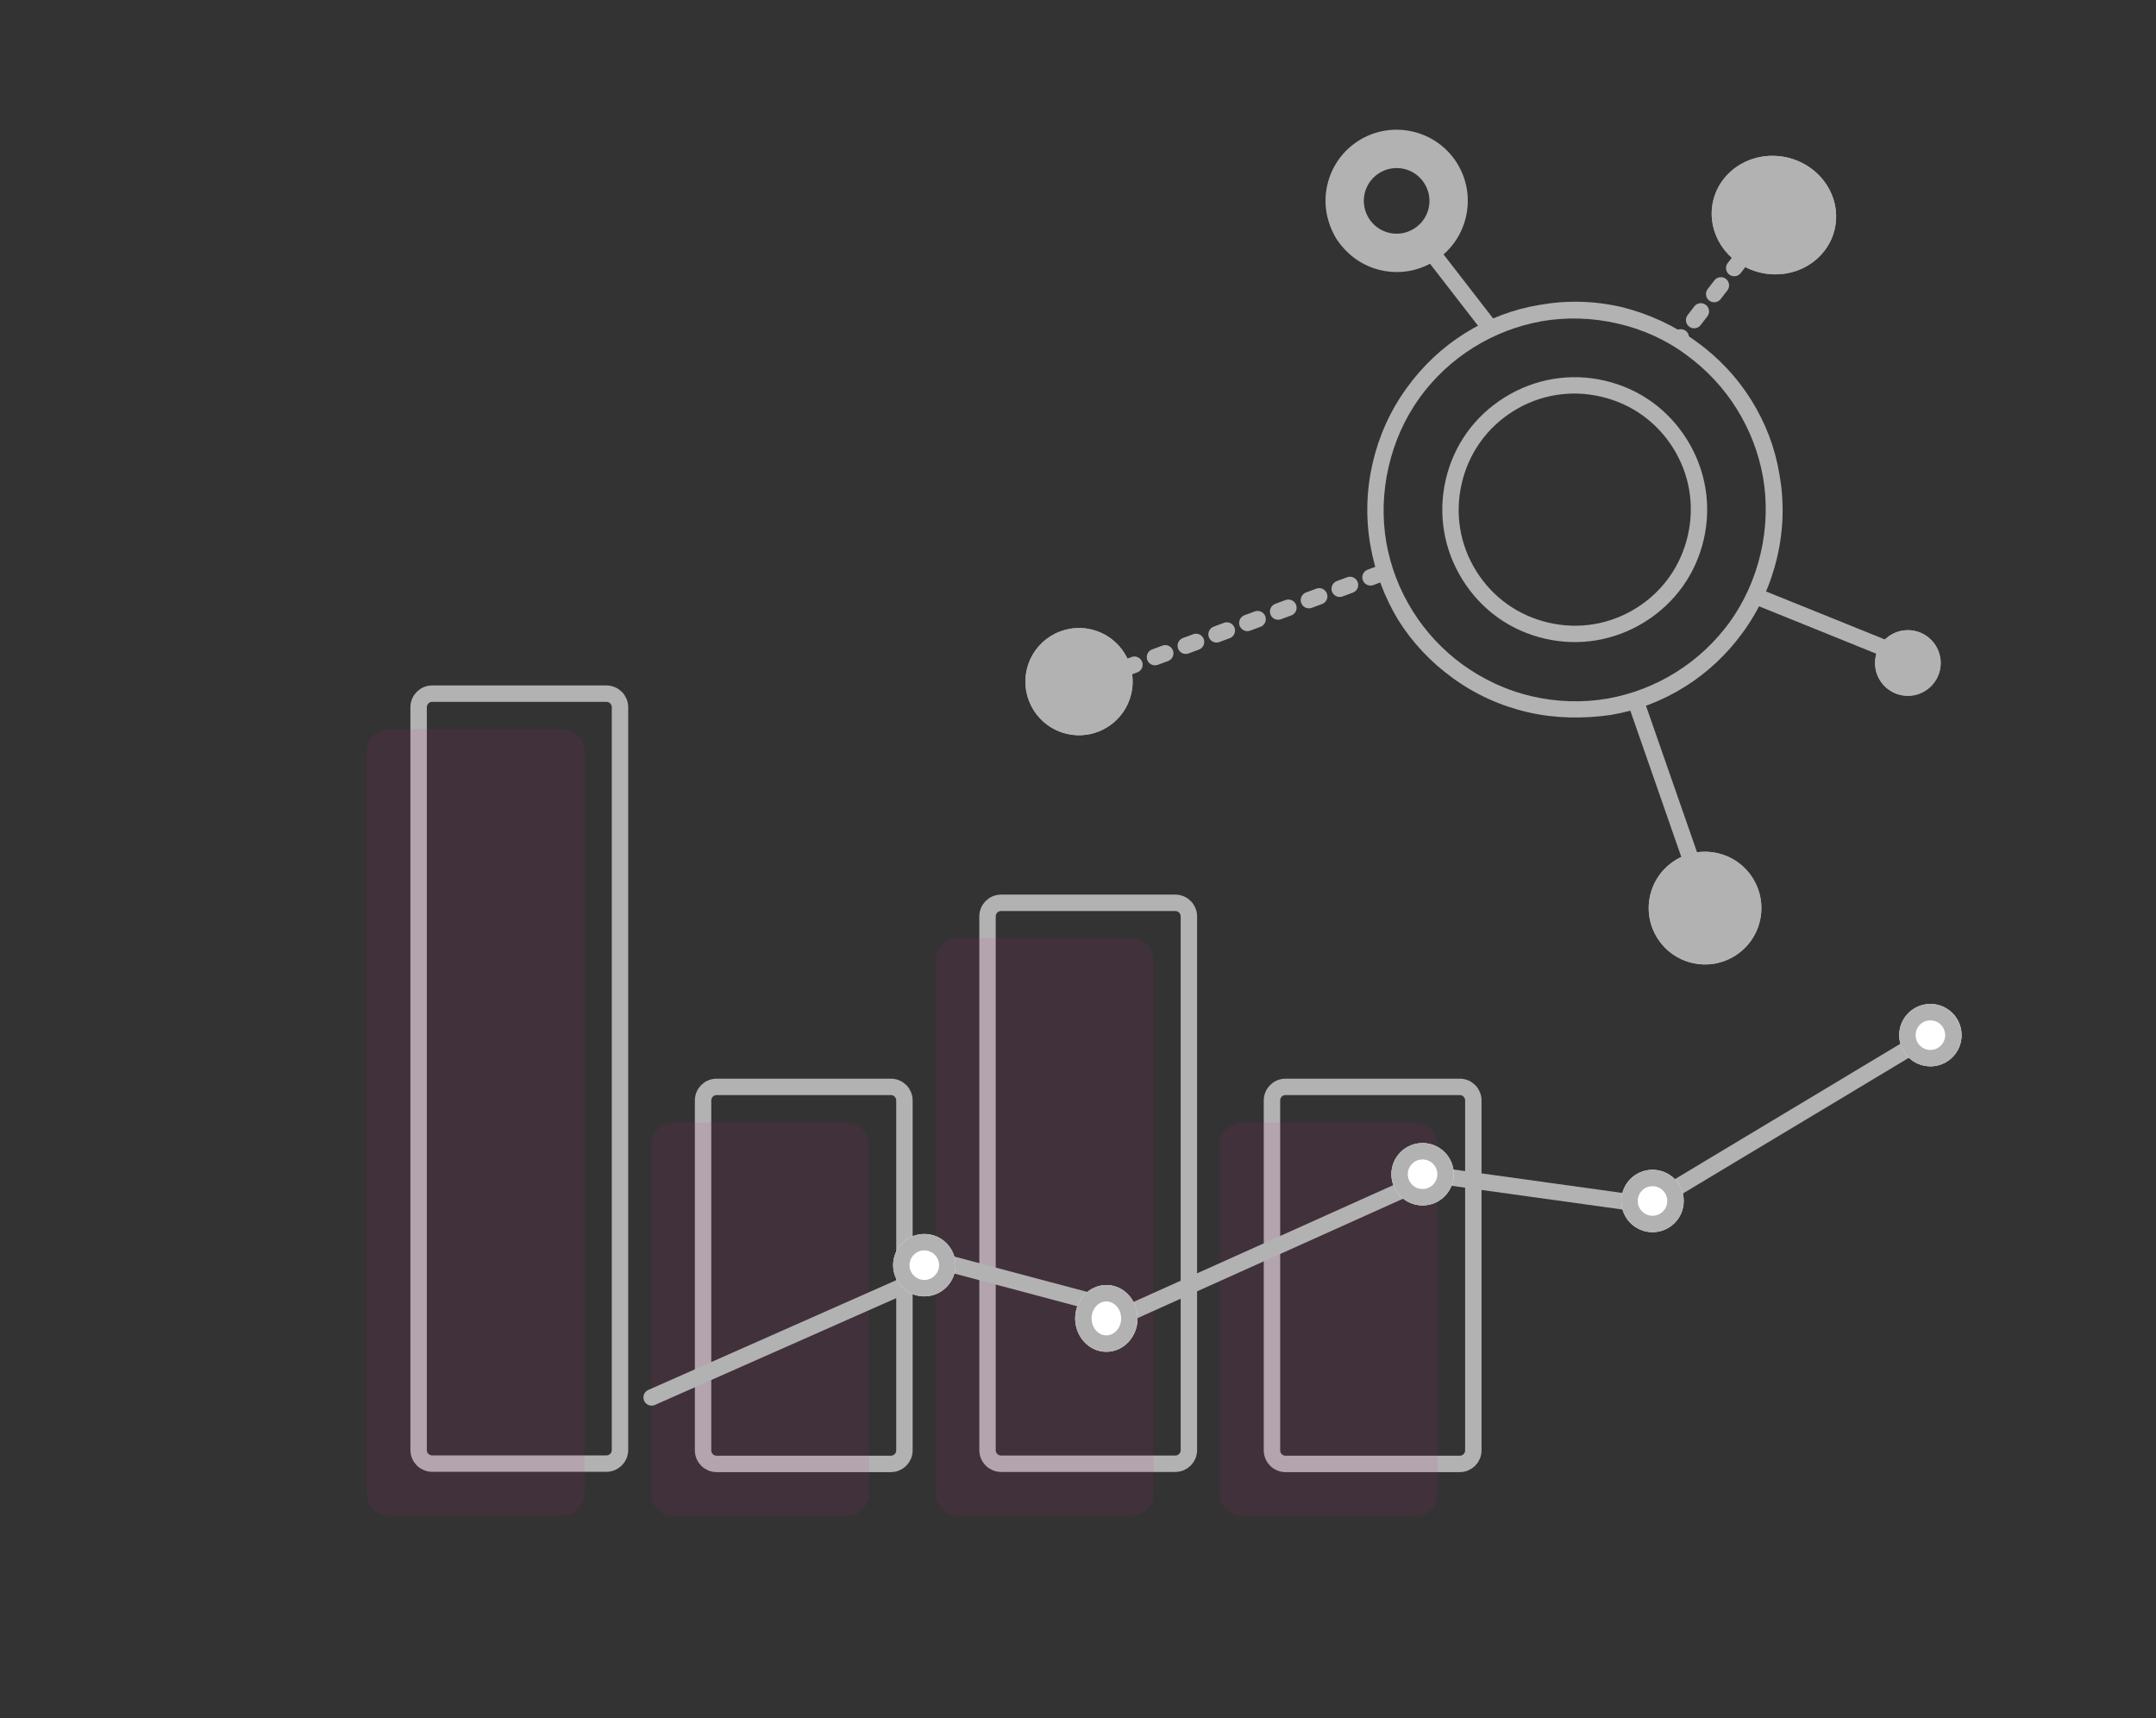 <?xml version="1.0" encoding="utf-8"?>
<!-- Generator: Adobe Illustrator 25.0.1, SVG Export Plug-In . SVG Version: 6.00 Build 0)  -->
<svg version="1.1" id="圖層_1" xmlns="http://www.w3.org/2000/svg" xmlns:xlink="http://www.w3.org/1999/xlink" x="0px" y="0px"
	 viewBox="0 0 394 314" style="enable-background:new 0 0 394 314;" xml:space="preserve">
<rect x="0" y="0" width="394" height="314" fill="#333333" stroke="none"/>
<style type="text/css">
	.st0{fill:#FFFFFF;fill-opacity:0;}
	.st1{fill:none;}
	.st2{fill:none;stroke:#B2B2B2;stroke-width:3;}
	.st3{opacity:0.1;}
	.st4{fill:#B31B7E;}
	.st5{fill:#B2B2B2;}
	.st6{fill:none;stroke:#B2B2B2;stroke-width:3;stroke-linecap:round;stroke-linejoin:round;}
	.st7{fill:none;stroke:#B2B2B2;stroke-width:3;stroke-linecap:round;}
	.st8{fill:none;stroke:#B2B2B2;stroke-width:3;stroke-linecap:round;stroke-dasharray:2,4;}
	.st9{fill:#FFFFFF;}
</style>
<g id="img_service_web_05_flow_2" transform="translate(6334 2996)">
	<rect id="_262a3cb19f645b38fda0e633f281e74e" x="-6334" y="-2996" class="st0" width="394" height="314"/>
	<g id="Group_9212" transform="translate(-6370.596 -7956.147)">
		<g id="Group_9038" transform="translate(111.596 5085.401)">
			<g id="Group_9034" transform="translate(0 0)">
				<g id="Rectangle_6325">
					<path class="st1" d="M4,0h31.8c2.2,0,4,1.8,4,4v135.7c0,2.2-1.8,4-4,4H4c-2.2,0-4-1.8-4-4V4C0,1.8,1.8,0,4,0z"/>
					<path class="st2" d="M4,1.5h31.8c1.4,0,2.5,1.1,2.5,2.5v135.7c0,1.4-1.1,2.5-2.5,2.5H4c-1.4,0-2.5-1.1-2.5-2.5V4
						C1.5,2.6,2.6,1.5,4,1.5z"/>
				</g>
				<g id="Rectangle_6326" transform="translate(51.982 71.857)">
					<path class="st1" d="M4,0h31.8c2.2,0,4,1.8,4,4v63.9c0,2.2-1.8,4-4,4H4c-2.2,0-4-1.8-4-4V4C0,1.8,1.8,0,4,0z"/>
					<path class="st2" d="M4,1.5h31.8c1.4,0,2.5,1.1,2.5,2.5v63.9c0,1.4-1.1,2.5-2.5,2.5H4c-1.4,0-2.5-1.1-2.5-2.5V4
						C1.5,2.6,2.6,1.5,4,1.5z"/>
				</g>
				<g id="Rectangle_6328" transform="translate(155.946 71.857)">
					<path class="st1" d="M4,0h31.8c2.2,0,4,1.8,4,4v63.9c0,2.2-1.8,4-4,4H4c-2.2,0-4-1.8-4-4V4C0,1.8,1.8,0,4,0z"/>
					<path class="st2" d="M4,1.5h31.8c1.4,0,2.5,1.1,2.5,2.5v63.9c0,1.4-1.1,2.5-2.5,2.5H4c-1.4,0-2.5-1.1-2.5-2.5V4
						C1.5,2.6,2.6,1.5,4,1.5z"/>
				</g>
				<g id="Rectangle_6327" transform="translate(103.964 38.222)">
					<path class="st1" d="M4,0h31.8c2.2,0,4,1.8,4,4v97.5c0,2.2-1.8,4-4,4H4c-2.2,0-4-1.8-4-4V4C0,1.8,1.8,0,4,0z"/>
					<path class="st2" d="M4,1.5h31.8c1.4,0,2.5,1.1,2.5,2.5v97.5c0,1.4-1.1,2.5-2.5,2.5H4c-1.4,0-2.5-1.1-2.5-2.5V4
						C1.5,2.6,2.6,1.5,4,1.5z"/>
				</g>
			</g>
			<g id="Group_9075" transform="translate(-8 8)" class="st3">
				<path id="Rectangle_6325-2" class="st4" d="M4,0h31.8c2.2,0,4,1.8,4,4v135.7c0,2.2-1.8,4-4,4H4c-2.2,0-4-1.8-4-4V4
					C0,1.8,1.8,0,4,0z"/>
				<path id="Rectangle_6326-2" class="st4" d="M56,71.9h31.8c2.2,0,4,1.8,4,4v63.9c0,2.2-1.8,4-4,4H56c-2.2,0-4-1.8-4-4V75.9
					C52,73.6,53.8,71.9,56,71.9z"/>
				<path id="Rectangle_6328-2" class="st4" d="M159.9,71.9h31.8c2.2,0,4,1.8,4,4v63.9c0,2.2-1.8,4-4,4h-31.8c-2.2,0-4-1.8-4-4V75.9
					C155.9,73.6,157.7,71.9,159.9,71.9z"/>
				<path id="Rectangle_6327-2" class="st4" d="M108,38.2h31.8c2.2,0,4,1.8,4,4v97.5c0,2.2-1.8,4-4,4H108c-2.2,0-4-1.8-4-4V42.2
					C104,40,105.8,38.2,108,38.2z"/>
			</g>
		</g>
		<g id="Group_9058" transform="translate(251.79 4963.147) rotate(13)">
			<g id="Group_9037" transform="translate(0 0)">
				<g id="Exclusion_41" transform="translate(53.097 33.591)">
					<path class="st1" d="M37.9,75.9c-21,0-37.9-17-37.9-38C0,22.7,9.1,8.9,23.2,3c19.3-8.1,41.6,1,49.7,20.3
						c8.1,19.3-0.9,41.4-20.1,49.6C48,74.8,43,75.9,37.9,75.9z M37.9,16.7c-11.7,0-21.2,9.5-21.2,21.2c0,11.7,9.5,21.2,21.2,21.2
						s21.2-9.5,21.2-21.2c0-5.6-2.2-11-6.2-15C49,18.9,43.6,16.7,37.9,16.7z"/>
					<path class="st5" d="M37.9,72.9c4.7,0,9.3-0.9,13.6-2.7c4.2-1.8,7.9-4.3,11.1-7.5c3.2-3.2,5.7-6.9,7.5-11.1
						c1.8-4.3,2.7-8.9,2.7-13.6c0-4.7-0.9-9.3-2.7-13.6c-1.8-4.2-4.3-7.9-7.5-11.1c-3.2-3.2-6.9-5.7-11.1-7.5
						C47.2,3.9,42.6,3,37.9,3s-9.3,0.9-13.6,2.7c-4.2,1.8-7.9,4.3-11.1,7.5c-3.2,3.2-5.7,6.9-7.5,11.1C3.9,28.6,3,33.2,3,37.9
						c0,4.7,0.9,9.3,2.7,13.6c1.8,4.2,4.3,7.9,7.5,11.1c3.2,3.2,6.9,5.7,11.1,7.5C28.6,71.9,33.2,72.9,37.9,72.9 M37.9,13.7
						c6.5,0,12.5,2.5,17.1,7.1c4.6,4.6,7.1,10.7,7.1,17.1c0,6.5-2.5,12.5-7.1,17.1c-4.6,4.6-10.7,7.1-17.1,7.1
						c-6.5,0-12.5-2.5-17.1-7.1c-4.6-4.6-7.1-10.7-7.1-17.1c0-6.5,2.5-12.5,7.1-17.1C25.4,16.2,31.5,13.7,37.9,13.7 M37.9,75.9
						c-5.1,0-10.1-1-14.8-3c-4.5-1.9-8.6-4.6-12.1-8.1C7.6,61.3,4.9,57.2,3,52.7C1,48,0,43,0,37.9c0-5.1,1-10.1,3-14.8
						c1.9-4.5,4.6-8.6,8.1-12.1c3.5-3.5,7.5-6.2,12.1-8.1c4.7-2,9.6-3,14.8-3C43,0,48,1,52.7,3c4.5,1.9,8.6,4.6,12.1,8.1
						c3.5,3.5,6.2,7.5,8.1,12.1c2,4.7,3,9.6,3,14.8c0,5.1-1,10.1-3,14.8c-1.9,4.5-4.6,8.6-8.1,12.1c-3.5,3.5-7.5,6.2-12.1,8.1
						C48,74.8,43,75.9,37.9,75.9z M37.9,16.7c-5.7,0-11,2.2-15,6.2c-4,4-6.2,9.3-6.2,15c0,5.7,2.2,11,6.2,15c4,4,9.3,6.2,15,6.2
						c5.7,0,11-2.2,15-6.2c4-4,6.2-9.3,6.2-15c0-5.7-2.2-11-6.2-15C48.9,18.9,43.6,16.7,37.9,16.7z"/>
				</g>
				<g id="Ellipse_877" transform="translate(102.941 0)">
					
						<ellipse transform="matrix(2.492084e-06 1 -1 2.492084e-06 22.214 -0.542)" class="st5" cx="11.4" cy="10.8" rx="10.8" ry="11.4"/>
					
						<ellipse transform="matrix(2.492084e-06 1 -1 2.492084e-06 22.214 -0.542)" class="st6" cx="11.4" cy="10.8" rx="9.3" ry="9.9"/>
				</g>
				<g id="Ellipse_878" transform="translate(0 112.693)">
					<circle class="st5" cx="9.8" cy="9.8" r="9.8"/>
					<circle class="st6" cx="9.8" cy="9.8" r="8.3"/>
				</g>
				<g id="Ellipse_879" transform="translate(150.618 79.102)">
					<circle class="st5" cx="6" cy="6" r="6"/>
					<circle class="st6" cx="6" cy="6" r="4.5"/>
				</g>
				<g id="Ellipse_880" transform="translate(120.278 126.779)">
					<circle class="st5" cx="10.3" cy="10.3" r="10.3"/>
					<circle class="st6" cx="10.3" cy="10.3" r="8.8"/>
				</g>
				<line id="Line_840" class="st7" x1="53.5" y1="30.4" x2="67.7" y2="42"/>
				<line id="Line_841" class="st8" x1="110.3" y1="20.1" x2="102.6" y2="36.9"/>
				<line id="Line_842" class="st7" x1="151.7" y1="83.4" x2="127.1" y2="79.5"/>
				<line id="Line_843" class="st7" x1="125.8" y1="128.6" x2="110.3" y2="104"/>
				<line id="Line_844" class="st8" x1="17.3" y1="118.3" x2="58.7" y2="91.1"/>
				<g id="Exclusion_42" transform="translate(33.592 10.836)">
					<path class="st5" d="M13,24.5c-3.1,0-6-1.2-8.1-3.4C2.7,19,1.5,16.1,1.5,13C1.5,6.7,6.7,1.5,13,1.5c6.3,0,11.5,5.2,11.5,11.5
						S19.3,24.5,13,24.5z M13,5.5c-4.1,0-7.5,3.4-7.5,7.5c0,4.1,3.4,7.5,7.5,7.5c4.1,0,7.5-3.4,7.5-7.5C20.5,8.9,17.1,5.5,13,5.5z"
						/>
					<path class="st5" d="M13,23c5.5,0,10-4.5,10-10c0-5.5-4.5-10-10-10C7.5,3,3,7.5,3,13c0,2.7,1,5.2,2.9,7.1C7.8,22,10.3,23,13,23
						 M13,4c5,0,9,4,9,9c0,5-4,9-9,9c-5,0-9-4-9-9C4,8,8,4,13,4 M13,26c-3.5,0-6.7-1.4-9.2-3.8C1.4,19.7,0,16.5,0,13
						C0,5.8,5.8,0,13,0c7.2,0,13,5.8,13,13C26,20.2,20.2,26,13,26z M13,7c-3.3,0-6,2.7-6,6c0,3.3,2.7,6,6,6c3.3,0,6-2.7,6-6
						C19,9.7,16.3,7,13,7z"/>
				</g>
			</g>
		</g>
		<g id="Group_9074" transform="translate(155.68 5143.606)">
			<path id="Path_28038" class="st6" d="M0,71.9l54.9-24.3l32.7,8.7l55.6-25l38.9,5.4l51.3-30.8"/>
			<g id="Ellipse_870" transform="translate(44.131 42.032)">
				<circle class="st9" cx="5.7" cy="5.7" r="5.7"/>
				<circle class="st6" cx="5.7" cy="5.7" r="4.2"/>
			</g>
			<g id="Ellipse_871" transform="translate(77.401 51.36)">
				<ellipse class="st9" cx="5.7" cy="6.1" rx="5.7" ry="6.1"/>
				<ellipse class="st6" cx="5.7" cy="6.1" rx="4.2" ry="4.6"/>
			</g>
			<g id="Ellipse_872" transform="translate(135.184 25.415)">
				<circle class="st9" cx="5.7" cy="5.7" r="5.7"/>
				<circle class="st6" cx="5.7" cy="5.7" r="4.2"/>
			</g>
			<g id="Ellipse_873" transform="translate(177.209 30.302)">
				<circle class="st9" cx="5.7" cy="5.7" r="5.7"/>
				<circle class="st6" cx="5.7" cy="5.7" r="4.2"/>
			</g>
			<g id="Ellipse_874" transform="translate(227.988)">
				<circle class="st9" cx="5.7" cy="5.7" r="5.7"/>
				<circle class="st6" cx="5.7" cy="5.7" r="4.2"/>
			</g>
		</g>
	</g>
</g>
</svg>
